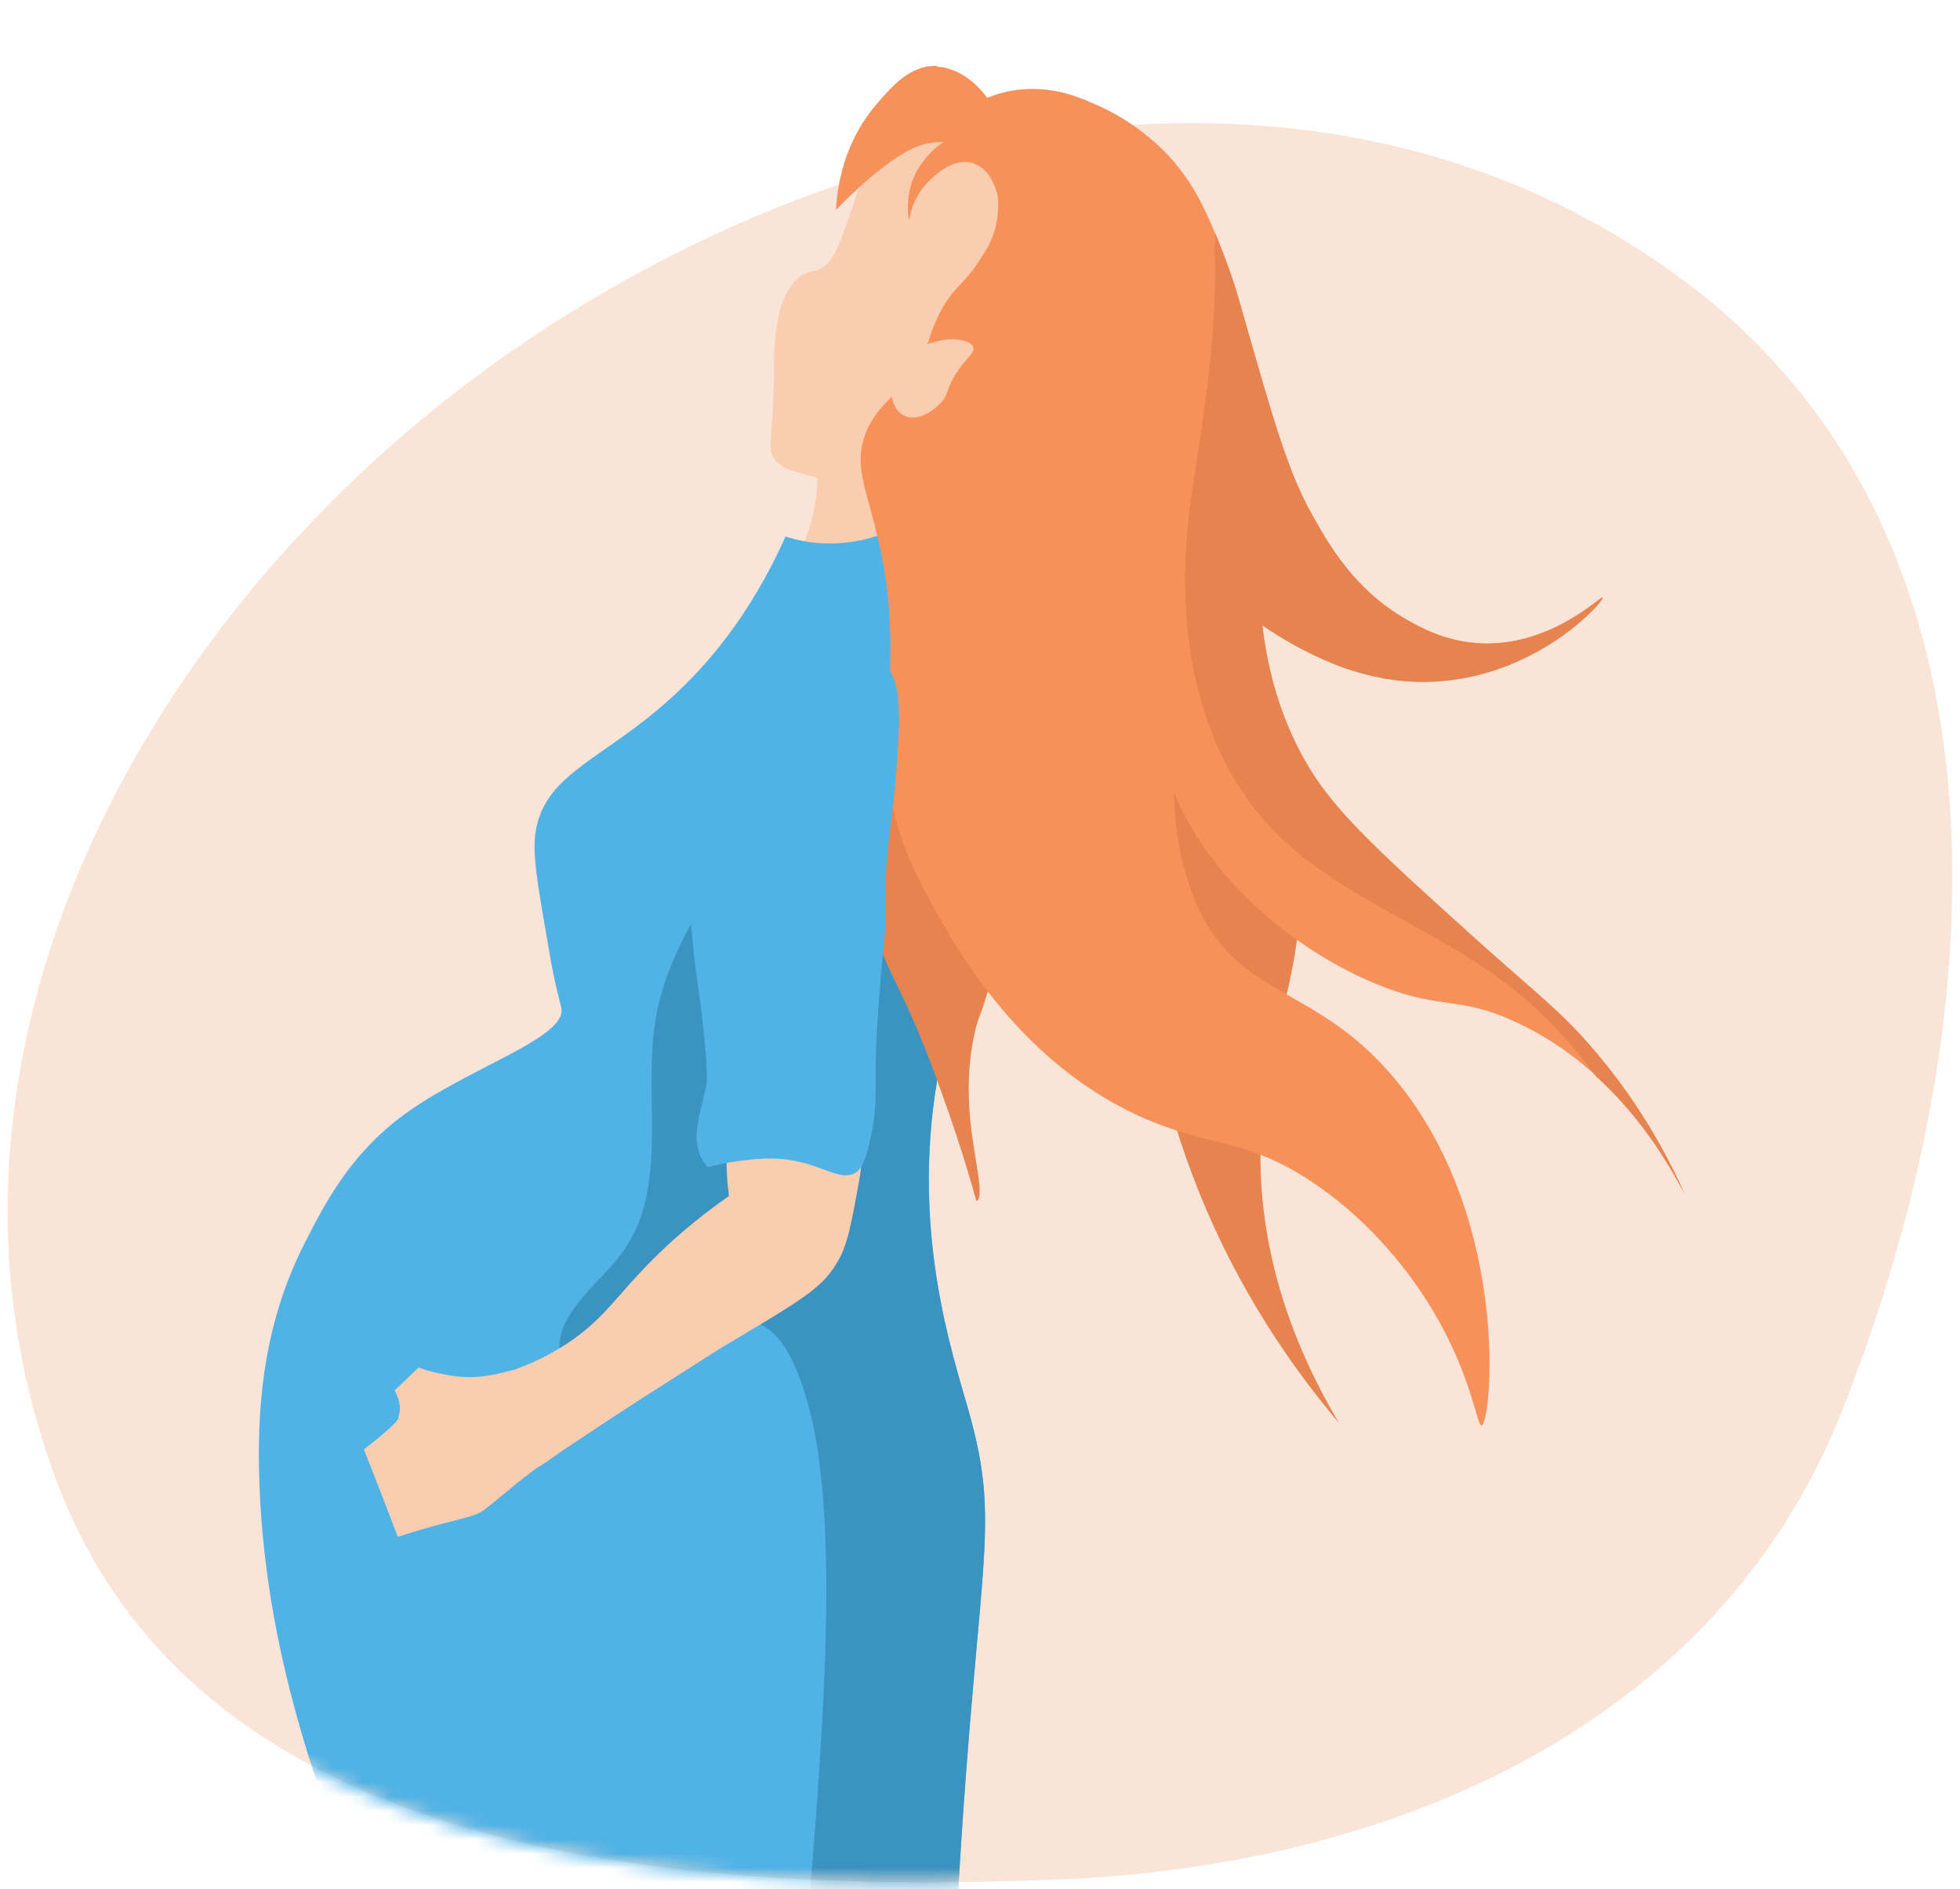 <svg xmlns="http://www.w3.org/2000/svg" width="138" height="133" viewBox="0 0 138 133" fill="none"><path fill-rule="evenodd" clip-rule="evenodd" d="M74.507 132.306C46.609 133.411 13.979 130.523 4.065 104.47C-6.936 75.563 9.105 44.378 34.09 26.096C59.443 7.546 94.278 1.099 119.187 20.239C142.574 38.209 140.532 72.126 129.619 99.499C120.875 121.43 98.136 131.37 74.507 132.306Z" fill="#FAE4D7"></path><mask id="mask0_307_11754" style="mask-type:alpha" maskUnits="userSpaceOnUse" x="0" y="0" width="138" height="133"><path fill-rule="evenodd" clip-rule="evenodd" d="M74.074 132.306C46.176 133.411 13.546 130.523 3.632 104.47C-7.368 75.563 12.621 28.959 37.606 10.678C62.96 -7.872 93.845 1.099 118.754 20.239C142.142 38.209 140.099 72.126 129.186 99.499C120.442 121.43 97.703 131.37 74.074 132.306Z" fill="#FAE4D7"></path></mask><g mask="url(#mask0_307_11754)"><path d="M64.081 27.226C67.115 27.844 69.082 30.822 68.464 33.856L66.02 45.822C65.711 47.339 64.812 48.603 63.604 49.39C63.604 49.39 61.722 50.654 59.39 50.205C56.525 49.671 54.137 46.637 53.603 42.62C54.502 41.749 56.328 39.727 57.143 36.609C57.705 34.53 57.592 32.732 57.452 31.608C58.716 28.547 61.553 26.721 64.081 27.226Z" fill="#FACDB0"></path><path d="M55.259 37.757C56.074 38.01 57.142 38.263 58.406 38.263C61.355 38.263 63.546 37.027 64.501 36.381C64.108 39.078 64.754 40.623 65.372 41.522C66.187 42.701 67.03 42.842 68.406 44.443C69.642 45.847 70.232 47.196 70.569 47.926C72.142 51.494 71.805 55.005 71.524 56.663C70.738 59.64 69.979 62.618 69.193 65.595C68.125 67.927 66.749 71.522 65.99 76.017C64.164 86.776 67.086 95.372 68.181 99.248C70.738 108.237 68.547 109.698 67.142 139.25C65.569 172.397 64.923 189.223 72.114 202.623C77.058 211.865 83.744 217.932 88.266 221.444C85.598 222.286 82.676 223.101 79.53 223.803C78.041 224.14 74.08 224.955 69.445 225.461C54.023 227.118 41.214 224.028 38.349 223.298C34.725 222.37 31.86 221.387 30.062 220.713C35.09 200.965 34.894 185.262 33.798 174.672C31.326 150.823 25.315 133.912 25.315 133.912C22.815 126.918 18.489 116.496 18.236 103.406C18.151 98.63 18.601 93.04 21.523 87.366C22.843 84.809 24.584 81.326 28.377 78.517C32.843 75.203 39.866 73.096 39.529 70.989C39.472 70.68 39.079 69.359 38.686 67.084C38.63 66.691 38.574 66.438 38.545 66.242C37.815 62.056 37.45 59.977 37.731 58.432C38.461 54.387 42.506 53.46 47.282 49.106C49.697 46.915 52.787 43.404 55.316 37.757" fill="#50B2E5"></path><path d="M72.112 202.624C64.949 189.253 65.567 172.399 67.14 139.251C68.544 109.7 70.736 108.239 68.179 99.25C67.084 95.345 64.134 86.778 65.988 76.019C66.747 71.524 68.123 67.929 69.191 65.597C69.977 62.62 70.735 59.642 71.522 56.664C71.803 55.007 72.14 51.495 70.567 47.928C70.455 47.703 70.342 47.422 70.202 47.113C65.117 47.001 59.527 48.49 56.297 51.917C54.134 54.22 52.87 58.097 51.184 60.822C49.077 64.193 46.886 67.62 46.184 71.609C45.229 77.058 47.111 83.266 44.021 87.873C42.729 89.811 40.65 91.216 39.695 93.351C38.768 95.486 40.06 98.801 42.364 98.407C43.15 98.267 43.796 97.733 44.414 97.256C47.195 95.121 51.016 92.733 53.066 93.098C56.156 93.688 57.308 100.514 57.505 101.666C60.651 121.358 51.465 160.263 57.224 184.422C62.449 206.332 81.55 222.822 87.674 221.698C87.899 221.642 88.096 221.558 88.32 221.501C83.798 217.99 77.112 211.923 72.168 202.681" fill="#3B93C2"></path><path d="M37.899 103.267C37 101.104 36.101 98.913 35.202 96.75C36.466 96.385 38.348 95.683 40.286 94.334C42.646 92.677 43.461 91.16 45.989 88.632C47.141 87.48 48.91 85.879 51.326 84.193C51.102 82.508 50.933 79.727 51.972 76.609C52.59 74.727 53.208 72.873 54.725 72.339C56.551 71.693 59.164 73.154 61.102 75.963C61.102 77.845 60.961 80.626 60.343 83.941C59.894 86.328 59.669 87.536 59.079 88.632C57.984 90.626 56.748 91.328 50.849 94.84C50.118 95.289 48.377 96.413 44.893 98.632C41.888 100.57 39.5 102.2 37.927 103.239" fill="#FACDB0"></path><path d="M88.323 46.018C90.205 54.333 90.57 54.276 91.076 57.226C93.098 68.828 88.042 72.929 88.828 83.716C89.109 87.508 90.177 93.266 94.278 100.177C91.553 96.946 87.901 92.002 84.98 85.261C82.058 78.491 81.132 72.844 80.486 68.687C78.632 56.805 79.39 44.894 79.39 44.894C80.513 41.916 83.322 36.074 85.176 36.326C86.384 36.467 86.749 39.163 88.294 46.046" fill="#E6834E"></path><path d="M76.219 11.577C81.556 16.549 80.095 27.252 74.646 32.224C72.342 34.331 68.129 36.578 64.14 35.96C62.904 35.764 62.201 35.37 60.881 35.033C60.769 35.005 60.432 34.977 59.982 34.837C59.196 34.612 58.69 34.247 58.522 34.163C56.836 33.095 55.431 33.432 54.589 32.393C53.914 31.606 54.449 31.016 54.505 25.988C54.505 24.892 54.504 24.527 54.589 23.769C54.757 22.449 54.954 20.819 56.078 19.696C56.78 18.993 57.201 19.19 57.735 18.937C57.735 18.937 58.016 18.797 58.297 18.516C59.111 17.757 59.982 14.471 60.46 13.291C61.246 11.353 62.876 10.313 63.718 9.78C67.201 7.56 73.016 8.628 76.219 11.634" fill="#FACDB0"></path><path d="M69.087 58.657C69.087 58.657 69.311 58.797 69.592 59.022C72.177 61.241 70.238 67.477 69.452 70.118C68.946 71.775 68.834 71.691 68.609 72.787C67.907 75.933 68.3 78.882 68.469 80.118C68.749 82.141 69.283 84.36 68.749 84.557C68.328 83.04 67.626 80.652 66.615 77.815C63.3 68.264 62.008 68.376 61.53 64.612C60.519 56.887 65.491 47.842 65.491 47.842L72.626 55.763L69.115 58.657H69.087Z" fill="#E6834E"></path><path d="M65.939 4.696C67.906 4.78 69.226 6.494 69.507 6.887C70.069 6.662 70.911 6.381 71.923 6.297C74.338 6.072 76.193 6.915 77.597 7.561C79.901 8.657 81.389 10.061 81.951 10.623C84.17 12.87 85.125 15.286 86.249 18.18C86.895 19.865 87.204 21.045 87.625 22.506C89.648 29.585 90.659 33.124 92.317 36.13C93.553 38.349 95.35 41.495 98.974 43.574C99.957 44.136 101.643 45.091 103.918 45.259C109.031 45.681 112.739 41.916 112.823 42.057C112.936 42.225 108.497 47.366 101.446 47.928C98.132 48.181 95.631 47.338 94.395 46.917C94.115 46.832 91.615 45.905 88.862 43.995C89.423 48.771 90.94 52.057 92.26 54.192C94.199 57.338 97.429 60.26 103.89 66.075C108.272 70.035 110.211 71.356 112.935 74.755C115.801 78.294 117.542 81.693 118.582 83.997C116.503 80.064 112.936 74.867 106.84 72.002C102.795 70.092 101.587 71.103 97.345 69.445C92.036 67.395 85.434 62.535 82.653 55.793C82.71 58.602 83.243 61.243 84.142 63.406C87.12 70.541 92.822 69.108 98.609 76.44C106.39 86.3 105.014 100.205 104.312 100.345C103.975 100.402 103.693 97.059 100.997 92.452C99.845 90.486 97.12 86.412 92.513 83.294C87.906 80.176 85.434 80.766 80.94 78.884C71.894 75.12 67.26 66.665 65.546 63.518C65.406 63.266 65.181 62.844 64.872 62.254C60.124 53.125 64.338 48.714 61.81 37.899C60.995 34.36 60.068 32.731 60.967 30.455C62.007 27.843 64.31 27.422 65.321 24.163C65.574 23.377 66.023 22.028 66.838 20.933C67.512 20.006 67.906 19.865 68.72 18.685C69.226 17.927 69.704 17.281 69.985 16.354C70.294 15.399 70.322 14.472 70.237 13.741C70.181 13.545 69.816 11.915 68.524 11.494C66.979 10.988 65.518 12.646 65.181 12.983C64.338 13.938 64.085 14.977 64.001 15.539C63.917 15.062 63.692 13.348 64.731 11.747C64.844 11.578 65.462 10.595 66.445 10.005C66.417 10.005 66.361 10.005 66.333 10.005C65.153 9.977 64.226 10.427 63.72 10.736C62.737 11.269 60.911 12.646 58.86 14.781C58.945 13.151 59.394 10.061 61.669 7.393C62.709 6.185 64.029 4.556 65.996 4.64" fill="#F6915A"></path><path d="M66.946 23.883C67.086 23.883 68.35 23.883 68.519 24.445C68.659 24.838 68.041 25.147 67.311 26.299C66.581 27.45 66.833 27.731 66.243 28.349C65.71 28.939 64.586 29.698 63.687 29.276C62.844 28.883 62.704 27.675 62.704 27.394C62.592 26.299 63.097 25.091 63.996 24.613C64.221 24.501 64.558 24.388 65.288 24.22C66.103 23.995 66.524 23.883 66.946 23.883Z" fill="#FACDB0"></path><path d="M112.929 74.783C110.204 71.384 108.266 70.064 103.884 66.103C97.451 60.288 94.221 57.367 92.282 54.221C90.962 52.086 89.445 48.799 88.883 44.023C91.636 45.934 94.165 46.833 94.417 46.945C95.653 47.366 98.181 48.237 101.468 47.956C108.519 47.394 112.957 42.282 112.845 42.085C112.732 41.917 109.025 45.681 103.94 45.288C101.665 45.091 99.979 44.164 98.996 43.602C95.372 41.523 93.575 38.377 92.339 36.158C90.681 33.152 89.67 29.613 87.647 22.534C87.226 21.073 86.917 19.893 86.271 18.208C86.046 17.59 85.793 17 85.569 16.41C85.54 16.944 85.512 17.506 85.54 18.124C85.653 23.995 84.754 29.135 83.883 34.95C82.647 43.209 83.827 52.395 89.614 58.406C93.856 62.816 99.923 64.923 104.951 68.434C107.817 70.429 110.317 72.929 112.367 75.766C115.289 78.407 117.283 81.497 118.632 84.081C117.592 81.778 115.851 78.379 112.985 74.839" fill="#E6834E"></path><path d="M54.336 81.553C53.157 81.553 51.864 81.75 51.864 81.75C51.106 81.862 50.432 82.003 49.842 82.171C49.449 81.722 49.28 81.329 49.196 81.048C48.859 80.008 49.111 78.941 49.645 76.806C49.701 76.637 49.701 76.665 49.701 76.581C49.814 76.019 49.814 75.12 49.449 71.721C49.252 69.867 49.027 68.997 48.775 66.356C48.69 65.57 48.494 63.238 48.437 60.738C48.381 58.294 48.494 54.811 49.168 50.653C49.561 49.642 50.769 46.889 53.69 45.26C54.702 44.698 57.37 43.237 59.898 44.361C61.724 45.176 62.539 46.917 62.82 47.535C63.185 48.35 63.522 49.474 63.073 54.642C62.82 57.704 62.623 58.125 62.427 60.766C62.258 63.35 62.342 63.772 62.342 64.727C62.342 65.457 62.258 65.991 62.258 66.188C61.753 71.132 61.668 74.306 61.668 74.306C61.612 76.694 61.781 77.789 61.331 79.924C60.91 82.087 60.46 82.424 60.264 82.536C58.999 83.323 57.651 81.581 54.28 81.553" fill="#50B2E5"></path><path d="M28.066 99.785C27.954 100.038 27.813 100.206 27.167 100.768C26.802 101.105 26.268 101.526 25.622 102.032C26.437 104.083 27.223 106.133 28.01 108.184C29.667 107.65 30.987 107.285 31.942 107.06C32.982 106.78 33.319 106.723 33.852 106.442C34.274 106.19 34.415 106.021 36.184 104.588C36.297 104.476 36.55 104.279 36.887 104.027C37.252 103.746 37.561 103.521 37.757 103.352C38.122 103.156 38.656 102.791 39.471 102.201C38.797 100.403 38.122 98.605 37.448 96.807C37.364 96.723 37.196 96.582 36.971 96.498C36.353 96.273 35.847 96.554 34.724 96.779C34.499 96.807 34.134 96.891 33.656 96.92C32.673 97.004 31.915 96.863 31.297 96.751C30.819 96.667 30.173 96.526 29.471 96.273C28.909 96.807 28.347 97.341 27.785 97.875C27.982 98.24 28.347 99.026 28.038 99.757" fill="#FACDB0"></path></g></svg>